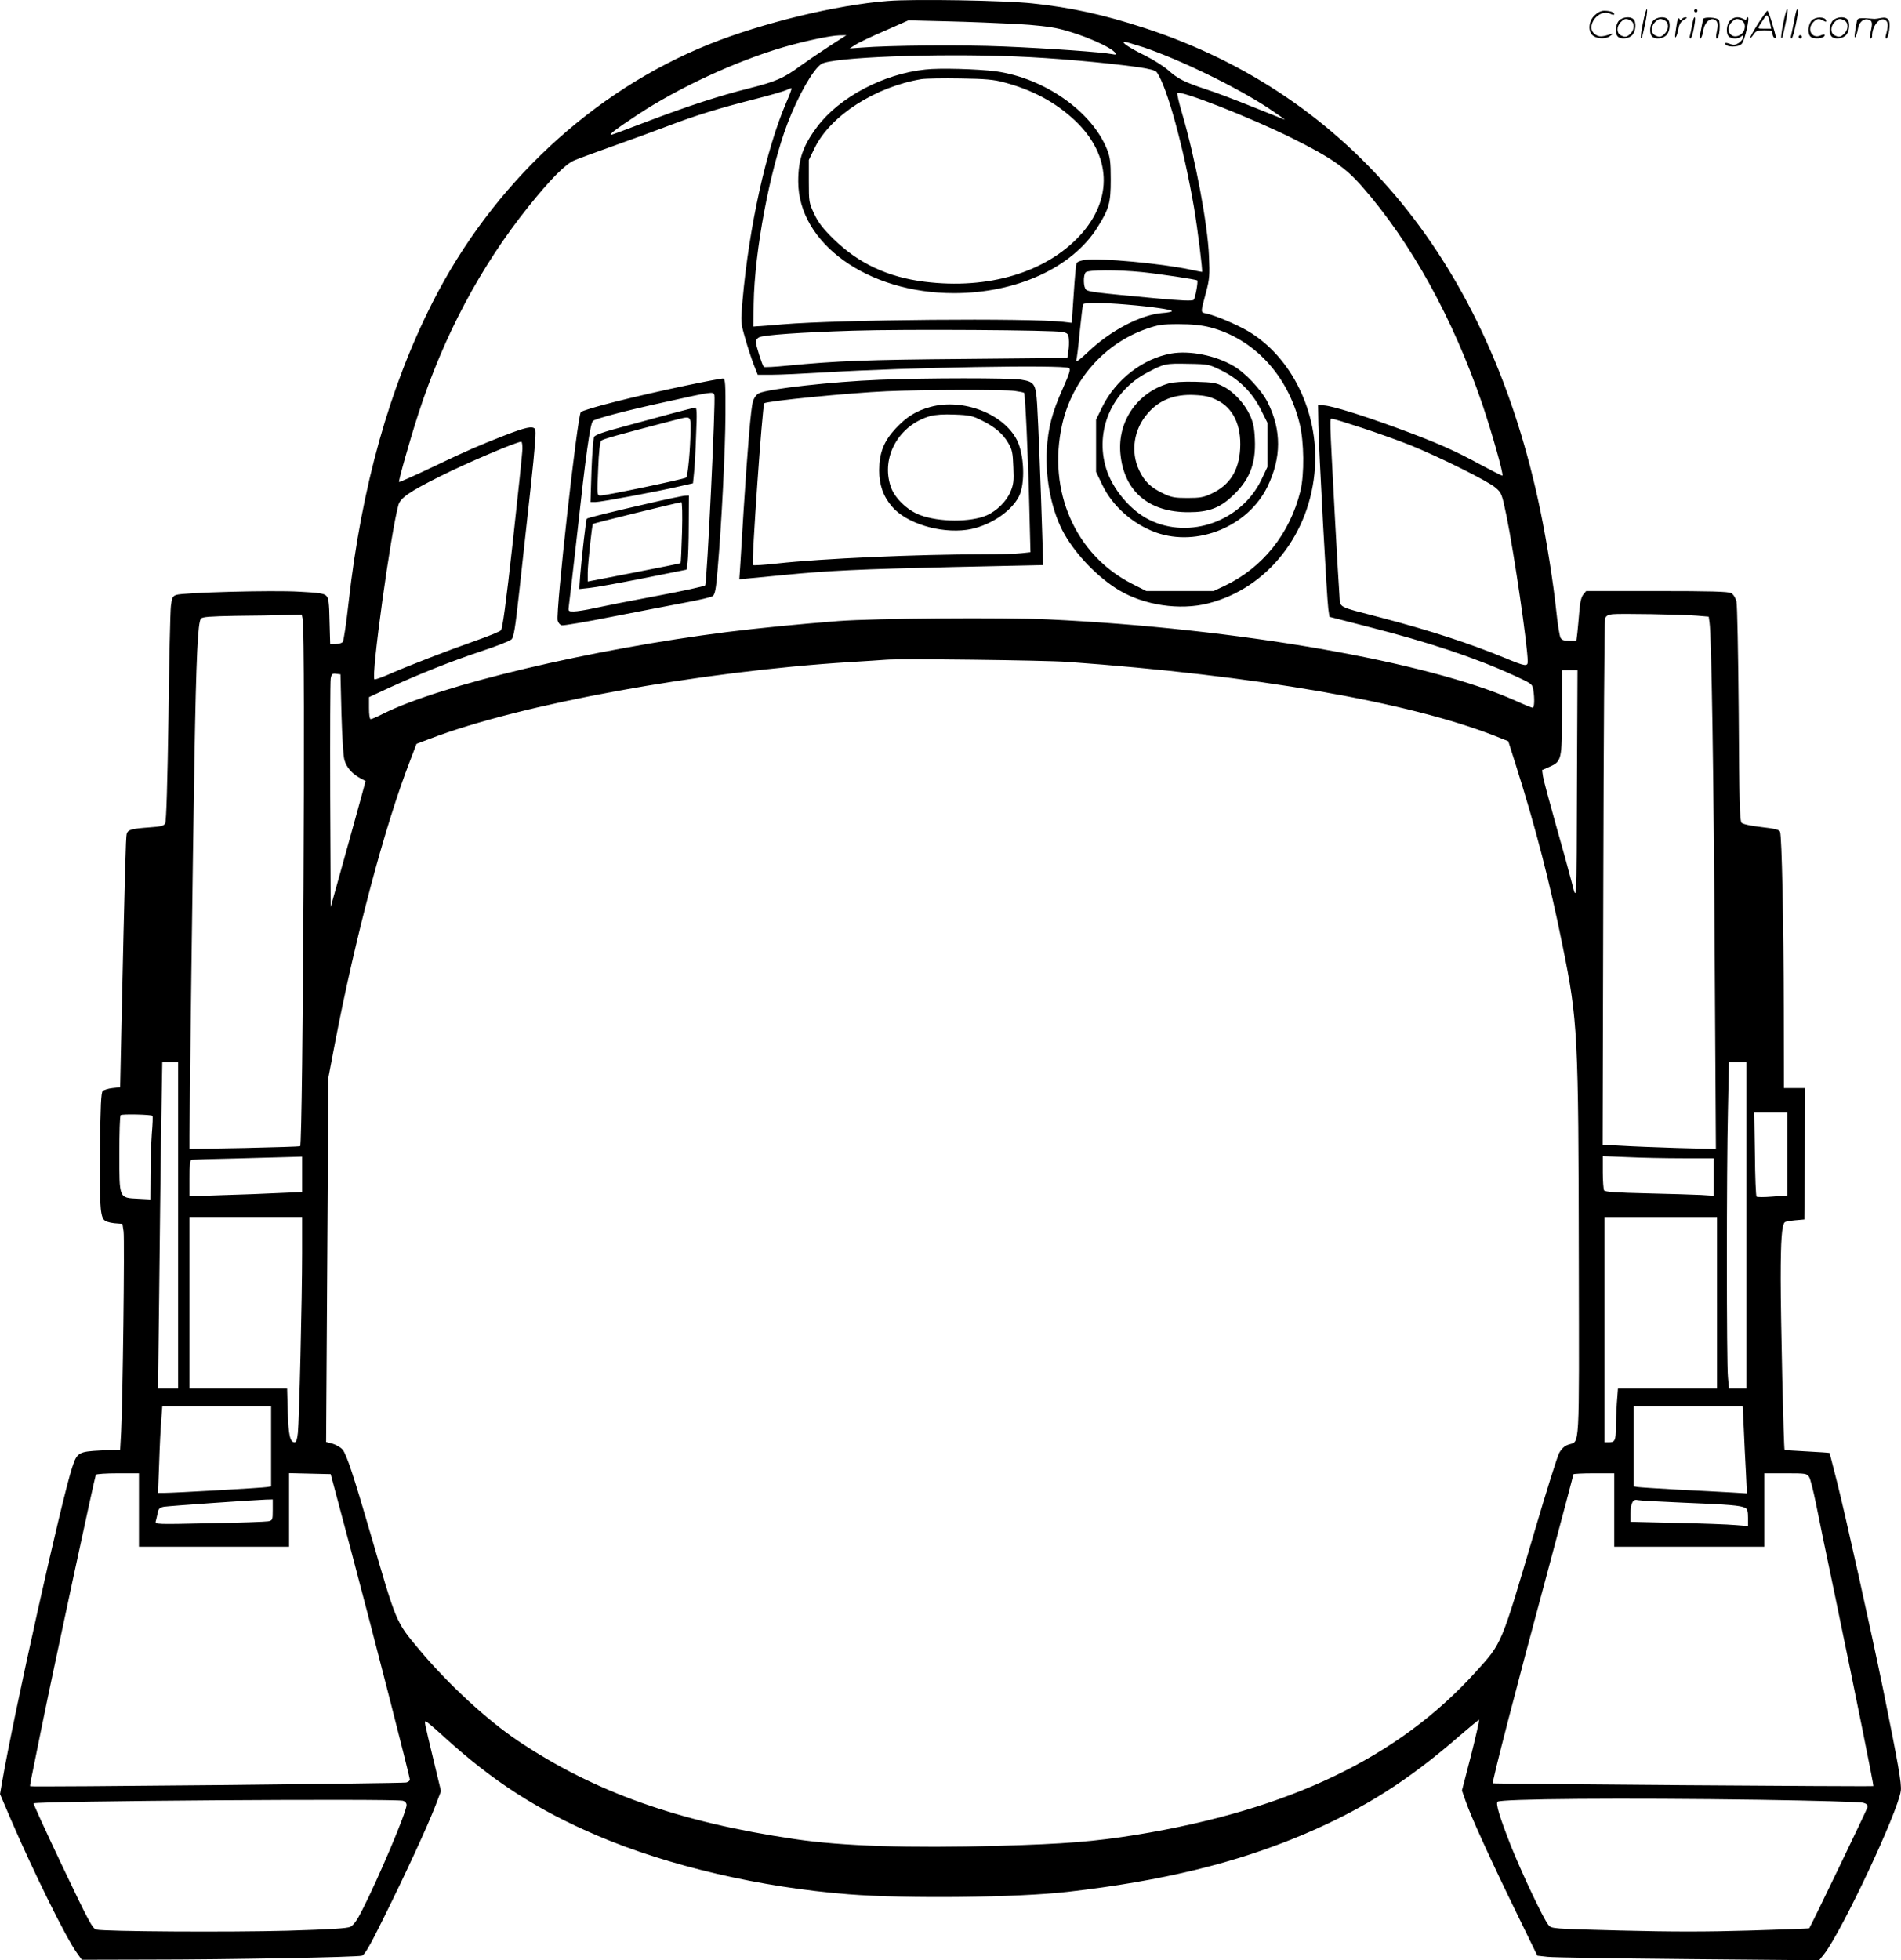 <svg version="1.0" xmlns="http://www.w3.org/2000/svg"
  viewBox="0 0 1164.855 1200.883"
 preserveAspectRatio="xMidYMid meet">
<g transform="translate(0.124,1200.583) scale(0.1,-0.1)"
fill="#000000" stroke="none">
<path d="M5440 12000 c-314 -24 -771 -135 -1095 -265 -717 -288 -1329 -859
-1695 -1580 -265 -522 -436 -1132 -515 -1839 -14 -126 -30 -235 -36 -243 -6
-7 -26 -13 -44 -13 l-33 0 -4 140 c-2 114 -6 142 -20 156 -13 14 -47 19 -165
25 -167 10 -716 -5 -755 -20 -22 -8 -26 -18 -32 -68 -4 -32 -11 -340 -15 -685
-6 -393 -13 -634 -20 -646 -8 -16 -25 -20 -98 -25 -111 -8 -130 -14 -138 -40
-5 -20 -11 -207 -33 -1222 l-7 -330 -47 -5 c-27 -3 -54 -12 -60 -18 -10 -10
-14 -95 -16 -339 -4 -337 0 -418 22 -448 8 -11 31 -19 64 -23 l51 -4 7 -46 c7
-50 -5 -1045 -15 -1227 l-6 -110 -117 -5 c-138 -7 -147 -12 -177 -104 -64
-193 -359 -1517 -431 -1936 l-11 -65 64 -150 c139 -323 341 -733 407 -823 l30
-42 408 1 c502 0 1279 15 1309 24 16 5 51 65 136 238 132 266 264 552 314 681
l34 89 -46 191 c-58 242 -57 236 -47 236 5 0 53 -41 108 -91 301 -275 576
-452 944 -609 434 -185 999 -317 1540 -359 354 -28 1034 -20 1340 15 585 67
1034 177 1452 354 367 157 635 327 953 604 61 52 113 96 117 96 3 0 -19 -97
-49 -217 l-56 -216 23 -66 c32 -94 159 -372 310 -681 l129 -265 63 -7 c35 -4
423 -10 863 -14 l801 -7 31 39 c108 139 451 867 469 999 6 42 -16 167 -107
615 -77 376 -235 1085 -284 1278 -25 96 -45 175 -45 176 0 2 -62 6 -137 10
-75 4 -138 8 -139 9 -6 6 -24 817 -24 1047 0 242 7 330 25 348 4 4 32 9 63 12
l57 5 3 402 2 403 -65 0 -65 0 -1 478 c-1 532 -12 1068 -23 1093 -5 12 -33 19
-114 28 -63 7 -113 18 -121 26 -12 12 -15 123 -18 667 -3 362 -9 670 -14 690
-6 21 -19 43 -32 50 -17 10 -124 13 -455 13 l-434 0 -18 -22 c-12 -16 -20 -48
-24 -105 -4 -46 -9 -104 -12 -130 l-6 -48 -44 0 c-32 0 -46 5 -53 19 -6 11
-18 84 -26 163 -19 178 -57 418 -96 608 -311 1515 -1159 2550 -2426 2964 -252
82 -451 126 -688 151 -163 18 -728 28 -885 15z m785 -141 c113 -6 211 -17 264
-30 138 -32 324 -113 346 -150 5 -8 -1 -9 -21 -5 -57 12 -394 36 -664 47 -255
11 -702 7 -875 -7 l-70 -5 33 21 c17 12 98 51 180 86 l147 65 240 -6 c132 -3
321 -11 420 -16z m-1150 -140 c-60 -39 -139 -93 -175 -119 -97 -72 -150 -95
-310 -135 -187 -47 -374 -108 -632 -206 -114 -44 -210 -79 -213 -79 -18 0 22
31 158 121 250 166 602 329 894 415 130 38 292 72 343 73 l45 1 -110 -71z
m1931 -3 c225 -76 572 -245 764 -372 63 -42 108 -74 100 -71 -8 3 -98 39 -200
80 -102 41 -230 90 -285 107 -127 42 -169 63 -227 115 -27 24 -90 64 -140 89
-96 47 -154 85 -129 86 7 0 60 -16 117 -34z m-786 -56 c232 -9 545 -37 750
-65 73 -11 109 -20 117 -32 61 -82 165 -461 228 -828 23 -136 55 -395 49 -395
-2 0 -33 6 -71 14 -177 38 -551 72 -643 60 -30 -4 -51 -12 -55 -22 -3 -8 -11
-93 -17 -189 l-12 -175 -51 6 c-210 24 -1373 14 -1720 -15 -71 -6 -141 -12
-155 -12 l-25 -2 2 140 c5 322 98 816 207 1104 66 172 157 332 208 365 64 41
700 66 1188 46z m-1404 -284 c-123 -286 -227 -759 -267 -1208 -12 -137 -12
-138 16 -235 15 -54 39 -126 52 -160 l25 -63 88 0 c49 0 198 7 332 15 489 30
1454 47 1487 26 11 -7 4 -31 -38 -126 -66 -147 -90 -241 -98 -375 -10 -183 32
-384 109 -518 74 -129 205 -264 332 -341 155 -93 373 -126 547 -82 364 92 629
428 655 831 23 341 -144 681 -411 838 -73 42 -196 94 -253 107 -38 8 -38 -1
-2 135 20 75 22 101 17 215 -8 198 -84 601 -164 873 -20 67 -33 125 -30 128
18 19 450 -151 702 -276 239 -119 329 -181 431 -298 300 -343 554 -803 735
-1330 59 -175 132 -432 124 -440 -2 -2 -61 28 -132 66 -163 89 -272 137 -506
223 -220 81 -401 137 -454 141 l-38 3 2 -120 c3 -156 52 -1065 61 -1129 l7
-49 245 -63 c365 -93 646 -187 881 -294 113 -52 117 -54 123 -89 9 -55 7 -111
-4 -111 -5 0 -54 20 -107 44 -533 238 -1701 442 -2858 497 -271 13 -1066 7
-1290 -10 -253 -20 -477 -42 -680 -67 -835 -106 -1755 -324 -2107 -500 -37
-19 -72 -34 -78 -34 -6 0 -10 28 -10 68 l0 67 127 59 c184 84 374 160 563 223
91 30 173 62 183 72 14 14 23 68 48 297 17 153 48 437 69 629 28 258 35 353
27 363 -16 19 -55 11 -187 -40 -163 -64 -220 -88 -444 -195 -109 -52 -200 -92
-202 -90 -5 5 66 257 118 417 155 478 381 903 675 1270 132 165 225 259 278
282 22 10 128 49 235 87 107 38 261 94 342 125 173 66 314 109 538 166 91 23
176 48 190 55 14 7 27 12 29 9 2 -2 -13 -42 -33 -88z m2180 -1037 c107 -11
333 -45 339 -51 6 -7 -12 -109 -22 -119 -8 -8 -77 -5 -239 10 -354 33 -405 39
-420 52 -17 14 -19 90 -2 107 15 15 195 16 344 1z m-96 -199 c158 -13 280 -31
280 -40 0 -4 -28 -10 -62 -12 -131 -11 -316 -108 -452 -238 -45 -43 -76 -66
-73 -55 4 11 14 92 22 179 9 88 18 163 21 168 7 11 123 10 264 -2z m512 -139
c268 -69 477 -292 550 -589 28 -112 30 -312 5 -415 -65 -262 -232 -470 -466
-581 l-66 -31 -206 0 -206 0 -87 44 c-347 176 -520 568 -429 975 61 273 258
497 516 587 72 25 96 29 198 29 82 0 138 -6 191 -19z m-902 -29 c31 -7 35 -12
38 -42 2 -19 1 -53 -3 -76 l-6 -41 -627 -6 c-604 -5 -785 -12 -1087 -41 -77
-8 -143 -11 -146 -8 -10 11 -49 134 -49 154 0 9 9 22 19 27 27 15 258 31 577
41 325 10 1233 4 1284 -8z m1833 -587 c91 -30 224 -77 294 -105 181 -73 481
-222 526 -262 37 -32 39 -38 67 -173 46 -225 130 -799 130 -892 0 -32 -15 -30
-142 23 -214 88 -452 166 -753 245 -282 74 -252 57 -259 142 -3 40 -15 241
-26 447 -36 679 -35 630 -18 630 9 0 90 -25 181 -55z m-5143 -127 c0 -24 -27
-281 -59 -571 -42 -380 -63 -533 -73 -543 -8 -8 -77 -36 -154 -63 -166 -58
-417 -155 -532 -206 -46 -20 -86 -34 -89 -31 -21 21 101 904 147 1068 12 43
68 82 250 173 169 85 468 212 503 215 4 0 7 -19 7 -42z m7197 -1024 l72 -6 5
-36 c12 -74 26 -957 32 -2076 l7 -1149 -234 6 c-129 4 -285 10 -347 14 l-113
6 4 1601 c2 881 7 1611 11 1623 6 16 18 23 45 26 44 5 417 -1 518 -9z m-8543
-25 c17 -85 1 -3207 -16 -3225 -3 -2 -156 -7 -341 -11 l-337 -6 0 81 c0 173
20 1719 30 2302 11 639 21 842 40 866 10 11 56 14 214 17 110 1 247 3 302 5
l102 2 6 -31z m4686 -258 c1150 -83 2086 -245 2618 -453 l83 -33 49 -155 c117
-369 206 -711 284 -1100 93 -457 97 -539 99 -1931 2 -1180 7 -1100 -63 -1123
-24 -8 -41 -23 -57 -51 -12 -22 -78 -233 -148 -470 -212 -719 -200 -690 -364
-872 -473 -524 -1143 -845 -2082 -998 -257 -41 -426 -55 -844 -67 -545 -15
-954 -2 -1245 41 -714 105 -1228 288 -1697 602 -192 129 -430 349 -608 562
-142 171 -135 154 -296 707 -103 354 -146 483 -170 514 -11 14 -39 30 -61 37
l-41 11 7 1116 7 1117 39 205 c126 656 306 1336 462 1737 l39 102 82 31 c557
213 1655 413 2577 470 96 6 193 12 215 14 80 8 974 -3 1115 -13z m3122 -698
c-3 -831 0 -775 -36 -638 -16 61 -59 218 -97 350 -37 132 -71 259 -75 282 l-6
41 45 20 c75 33 77 42 77 337 l0 255 48 0 47 0 -3 -647z m-7571 382 c4 -138
11 -259 18 -284 13 -47 47 -85 98 -113 l32 -17 -28 -103 c-15 -57 -64 -230
-107 -386 l-79 -283 -3 683 c-1 376 0 698 3 716 5 29 10 33 33 30 l27 -3 6
-240z m-1001 -3135 l0 -1000 -61 0 -62 0 7 578 c3 317 9 767 12 1000 l7 422
48 0 49 0 0 -1000z m9610 0 l0 -1000 -54 0 -53 0 -6 68 c-9 88 -9 1266 0 1640
l6 292 54 0 53 0 0 -1000z m250 436 l0 -254 -91 -7 c-49 -4 -93 -4 -97 0 -4 4
-9 121 -10 261 l-4 254 101 0 101 0 0 -254z m-10017 234 c3 -3 1 -52 -4 -110
-4 -58 -8 -172 -8 -254 l-1 -148 -76 4 c-117 6 -114 -1 -114 277 0 125 3 231
8 235 7 8 188 4 195 -4z m917 -358 l0 -109 -142 -6 c-79 -4 -234 -10 -345 -13
l-203 -7 0 111 c0 82 3 112 13 113 6 1 131 5 277 8 146 4 295 8 333 9 l67 2 0
-108z m8462 98 l188 0 0 -115 0 -115 -77 5 c-43 2 -193 7 -333 10 -182 4 -257
9 -262 18 -4 7 -8 57 -8 111 l0 99 152 -6 c83 -4 236 -7 340 -7z m-8462 -577
c0 -282 -18 -1031 -26 -1105 -4 -39 -10 -58 -20 -58 -28 0 -38 45 -42 188 l-4
142 -299 0 -299 0 0 525 0 525 345 0 345 0 0 -217z m8670 -308 l0 -525 -304 0
-303 0 -7 -92 c-3 -50 -6 -117 -6 -149 0 -76 -6 -89 -41 -89 l-29 0 0 690 0
690 345 0 345 0 0 -525z m-8860 -880 l0 -245 -22 -4 c-26 -5 -571 -36 -632
-36 l-39 0 7 183 c3 100 9 219 13 265 l6 82 333 0 334 0 0 -245z m9024 108 c3
-76 9 -196 13 -267 l6 -129 -99 6 c-54 3 -200 11 -324 17 -124 7 -235 14 -247
16 l-23 4 0 245 0 245 333 0 334 0 7 -137z m-9834 -498 l0 -225 460 0 460 0 0
225 0 226 127 -3 128 -3 132 -495 c132 -497 353 -1358 353 -1377 0 -6 -10 -14
-22 -17 -21 -6 -2298 -29 -2304 -23 -3 3 -4 0 71 367 81 397 325 1531 331
1541 3 5 63 9 135 9 l129 0 0 -225z m9040 0 l0 -225 460 0 460 0 0 225 0 225
130 0 c123 0 130 -1 144 -22 8 -13 26 -84 41 -158 15 -74 69 -340 122 -590
122 -587 234 -1143 231 -1146 -5 -4 -2328 13 -2332 17 -6 6 138 565 330 1275
90 336 164 614 164 618 0 3 56 6 125 6 l125 0 0 -225z m-8220 1 c0 -61 -1 -64
-27 -70 -16 -3 -178 -9 -362 -12 -325 -7 -333 -7 -328 12 3 10 8 33 12 51 5
27 12 33 38 38 32 5 542 41 625 44 l42 1 0 -64z m8645 44 c278 -11 350 -17
378 -32 13 -6 17 -21 17 -60 l0 -51 -77 6 c-43 4 -205 10 -360 13 l-283 7 0
49 c0 63 14 92 43 84 12 -3 139 -10 282 -16z m470 -1820 c330 -5 614 -13 630
-18 22 -6 29 -14 27 -28 -3 -13 -340 -714 -357 -741 -1 -2 -165 -8 -364 -14
-265 -8 -476 -8 -789 0 -424 11 -427 11 -445 34 -32 39 -163 317 -231 487 -68
173 -93 256 -81 268 18 18 771 24 1610 12z m-8317 -6 c13 -4 22 -14 22 -26 0
-42 -173 -451 -274 -648 -29 -58 -52 -89 -70 -98 -20 -10 -124 -16 -384 -24
-361 -10 -1125 -5 -1173 7 -24 6 -48 52 -208 388 -99 209 -179 382 -176 385
15 15 2207 30 2263 16z M5670 11580 c-259 -27 -528 -170 -664 -351 -87 -116
-116 -199 -116 -335 0 -379 426 -684 954 -684 384 0 724 156 879 402 72 115
82 150 82 293 0 111 -4 138 -23 186 -93 233 -385 437 -682 478 -109 14 -343
21 -430 11z m482 -79 c174 -46 315 -122 433 -233 224 -211 236 -481 32 -704
-209 -227 -562 -333 -953 -284 -225 28 -404 112 -556 260 -67 66 -95 102 -120
155 -32 68 -33 74 -33 200 l0 131 37 76 c98 197 371 372 653 419 28 4 136 6
240 4 151 -2 206 -7 267 -24z M4207 9645 c-325 -68 -628 -145 -649 -164 -21
-19 -155 -1223 -142 -1277 3 -13 14 -26 24 -29 9 -3 152 21 316 54 165 32 365
71 446 86 81 15 154 32 164 39 14 11 20 42 30 162 25 292 47 733 48 949 1 188
-1 220 -14 222 -8 1 -109 -18 -223 -42z m169 -59 c9 -23 -45 -1149 -56 -1166
-4 -6 -138 -35 -298 -65 -161 -30 -332 -64 -382 -75 -49 -11 -106 -20 -125
-20 -35 0 -35 0 -30 38 3 20 26 219 51 442 53 486 79 670 96 687 14 14 200 63
443 116 293 65 293 65 301 43z M4120 9474 c-69 -19 -203 -55 -298 -81 -125
-33 -176 -51 -183 -64 -5 -10 -12 -104 -16 -209 l-6 -190 31 0 c33 0 397 68
522 98 l75 17 6 60 c4 33 10 138 13 233 6 139 5 172 -6 171 -7 -1 -69 -17
-138 -35z m110 -106 c-1 -110 -16 -278 -27 -288 -9 -9 -491 -110 -525 -110
-21 0 -21 2 -14 163 4 105 11 166 19 173 10 10 91 33 437 123 117 30 110 34
110 -61z M3965 8920 c-228 -52 -364 -86 -371 -92 -4 -5 -30 -224 -40 -347 l-6
-84 63 7 c35 3 183 30 329 59 l265 53 7 44 c3 25 7 127 7 228 l1 182 -22 -1
c-13 0 -117 -22 -233 -49z m213 -175 c-3 -102 -7 -187 -9 -189 -2 -2 -131 -28
-286 -58 l-283 -55 0 56 c1 57 26 290 32 297 6 5 514 130 542 133 5 1 7 -78 4
-184z M5385 9679 c-282 -11 -679 -55 -735 -82 -15 -7 -30 -27 -37 -49 -13 -38
-33 -281 -58 -673 -8 -132 -17 -280 -20 -329 l-6 -89 63 6 c35 3 133 13 218
21 266 26 457 35 1028 48 l553 12 -6 196 c-9 295 -24 672 -31 788 -8 126 -16
139 -99 152 -68 11 -584 11 -870 -1z m832 -68 c29 -4 55 -9 57 -12 7 -7 25
-395 32 -700 l7 -276 -54 -6 c-30 -4 -135 -7 -234 -7 -404 0 -993 -26 -1263
-56 -79 -9 -146 -13 -150 -10 -9 10 58 980 70 991 13 14 521 64 748 74 219 10
722 11 787 2z M5700 9513 c-88 -24 -146 -61 -213 -132 -73 -79 -100 -148 -101
-256 0 -88 24 -159 78 -222 86 -102 292 -166 459 -143 132 19 269 107 319 204
40 78 33 257 -12 346 -83 162 -331 257 -530 203z m313 -82 c81 -40 131 -82
164 -139 24 -41 28 -60 31 -148 4 -87 1 -107 -18 -152 -25 -59 -83 -115 -144
-143 -99 -43 -292 -43 -411 2 -77 29 -155 104 -178 173 -62 181 49 378 242
433 30 8 83 12 149 9 91 -3 111 -8 165 -35z M7175 9840 c-174 -31 -340 -160
-422 -327 l-38 -78 0 -160 0 -160 38 -79 c62 -131 188 -242 331 -293 254 -89
562 38 681 281 86 177 87 346 2 516 -37 75 -138 183 -210 224 -111 65 -269 96
-382 76z m309 -104 c106 -52 190 -136 242 -242 l39 -78 0 -135 0 -136 -37 -78
c-122 -254 -439 -368 -686 -246 -116 57 -226 188 -265 314 -71 231 33 474 253
589 102 54 110 56 251 53 123 -2 126 -3 203 -41z M7160 9657 c-192 -55 -314
-233 -296 -429 21 -232 174 -362 421 -360 116 0 185 25 259 93 110 100 151
201 144 353 -3 71 -10 103 -30 148 -34 72 -98 143 -163 176 -44 23 -64 26
-170 29 -77 2 -136 -2 -165 -10z m295 -102 c100 -48 151 -155 143 -298 -8
-136 -64 -223 -177 -276 -47 -22 -70 -26 -146 -26 -76 0 -99 4 -145 26 -79 37
-119 75 -151 144 -54 113 -33 252 53 349 71 82 164 118 286 112 64 -3 95 -10
137 -31z M10066 11864 c-10 -47 -15 -88 -12 -91 5 -6 9 7 30 110 7 37 10 67 6
67 -4 0 -15 -39 -24 -86z M10380 11940 c0 -5 5 -10 10 -10 6 0 10 5 10 10 0 6
-4 10 -10 10 -5 0 -10 -4 -10 -10z M10926 11864 c-10 -47 -15 -88 -12 -91 5
-6 9 7 30 110 7 37 10 67 6 67 -4 0 -15 -39 -24 -86z M11006 11939 c-3 -8 -10
-41 -16 -74 -6 -33 -14 -68 -16 -77 -3 -10 -1 -18 3 -18 10 0 46 171 38 178
-2 3 -7 -1 -9 -9z M9769 11911 c-38 -38 -41 -101 -7 -125 29 -20 79 -20 104 0
18 14 18 15 1 10 -53 -17 -69 -17 -92 -2 -69 45 21 166 94 126 12 -6 21 -7 21
-1 0 12 -25 21 -62 21 -19 0 -39 -10 -59 -29z M10770 11859 c-28 -45 -49 -83
-47 -85 2 -3 12 7 21 21 14 21 24 25 66 25 43 0 50 -3 50 -19 0 -11 5 -23 10
-26 6 -3 10 -3 10 1 0 20 -44 164 -51 164 -4 0 -30 -37 -59 -81z m75 4 l7 -33
-42 0 c-42 0 -42 0 -28 23 8 12 21 32 29 44 15 25 22 18 34 -34z M9920 11880
c-22 -22 -27 -79 -8 -98 19 -19 66 -14 88 8 22 22 27 79 8 98 -19 19 -66 14
-88 -8z m71 0 c25 -14 25 -54 -1 -80 -23 -23 -33 -24 -61 -10 -25 14 -25 54 1
80 23 23 33 24 61 10z M10130 11880 c-22 -22 -27 -79 -8 -98 19 -19 66 -14 88
8 22 22 27 79 8 98 -19 19 -66 14 -88 -8z m71 0 c25 -14 25 -54 -1 -80 -23
-23 -33 -24 -61 -10 -25 14 -25 54 1 80 23 23 33 24 61 10z M10276 11874 c-3
-16 -8 -47 -11 -69 -8 -51 10 -26 19 27 5 27 15 42 34 53 18 10 22 14 10 15
-9 0 -20 -5 -24 -11 -5 -8 -9 -8 -14 1 -5 8 -10 3 -14 -16z M10377 11893 c-2
-4 -7 -26 -11 -48 -4 -22 -9 -48 -12 -57 -3 -10 -1 -18 4 -18 4 0 14 28 20 62
11 58 10 81 -1 61z M10435 11890 c-1 -3 -5 -23 -9 -45 -4 -22 -9 -48 -12 -57
-3 -10 -1 -18 4 -18 5 0 13 20 17 45 7 53 44 87 74 68 17 -11 19 -28 8 -80 -4
-18 -3 -33 2 -33 16 0 24 99 11 115 -12 14 -87 18 -95 5z M10600 11880 c-22
-22 -27 -79 -8 -98 7 -7 24 -12 38 -12 14 0 31 5 38 12 9 9 12 8 12 -5 0 -9
-12 -24 -26 -34 -21 -13 -32 -15 -55 -6 -16 6 -29 8 -29 3 0 -24 81 -27 102
-2 18 19 50 162 37 162 -5 0 -9 -5 -9 -10 0 -7 -6 -7 -19 0 -30 16 -59 12 -81
-10z m71 0 c29 -16 25 -65 -6 -86 -56 -37 -103 28 -55 76 23 23 33 24 61 10z
M11101 11881 c-23 -23 -28 -80 -9 -99 19 -19 88 -13 88 9 0 5 -11 4 -24 -2
-54 -25 -89 38 -46 81 23 23 33 24 62 9 16 -9 19 -8 16 3 -8 22 -64 22 -87 -1z
M11230 11880 c-22 -22 -27 -79 -8 -98 19 -19 66 -14 88 8 22 22 27 79 8 98
-19 19 -66 14 -88 -8z m71 0 c25 -14 25 -54 -1 -80 -23 -23 -33 -24 -61 -10
-25 14 -25 54 1 80 23 23 33 24 61 10z M11376 11871 c-3 -14 -8 -44 -11 -66
-8 -51 10 -26 19 27 8 41 35 63 66 53 22 -7 24 -21 11 -77 -5 -22 -5 -38 0
-38 5 0 9 6 9 13 0 68 51 125 85 97 15 -13 15 -35 -1 -92 -3 -10 -1 -18 4 -18
6 0 13 23 17 50 9 63 -5 84 -49 76 -17 -4 -35 -6 -41 -6 -101 8 -104 7 -109
-19z M11020 11780 c0 -5 5 -10 10 -10 6 0 10 5 10 10 0 6 -4 10 -10 10 -5 0
-10 -4 -10 -10z"/>
</g>
</svg>
